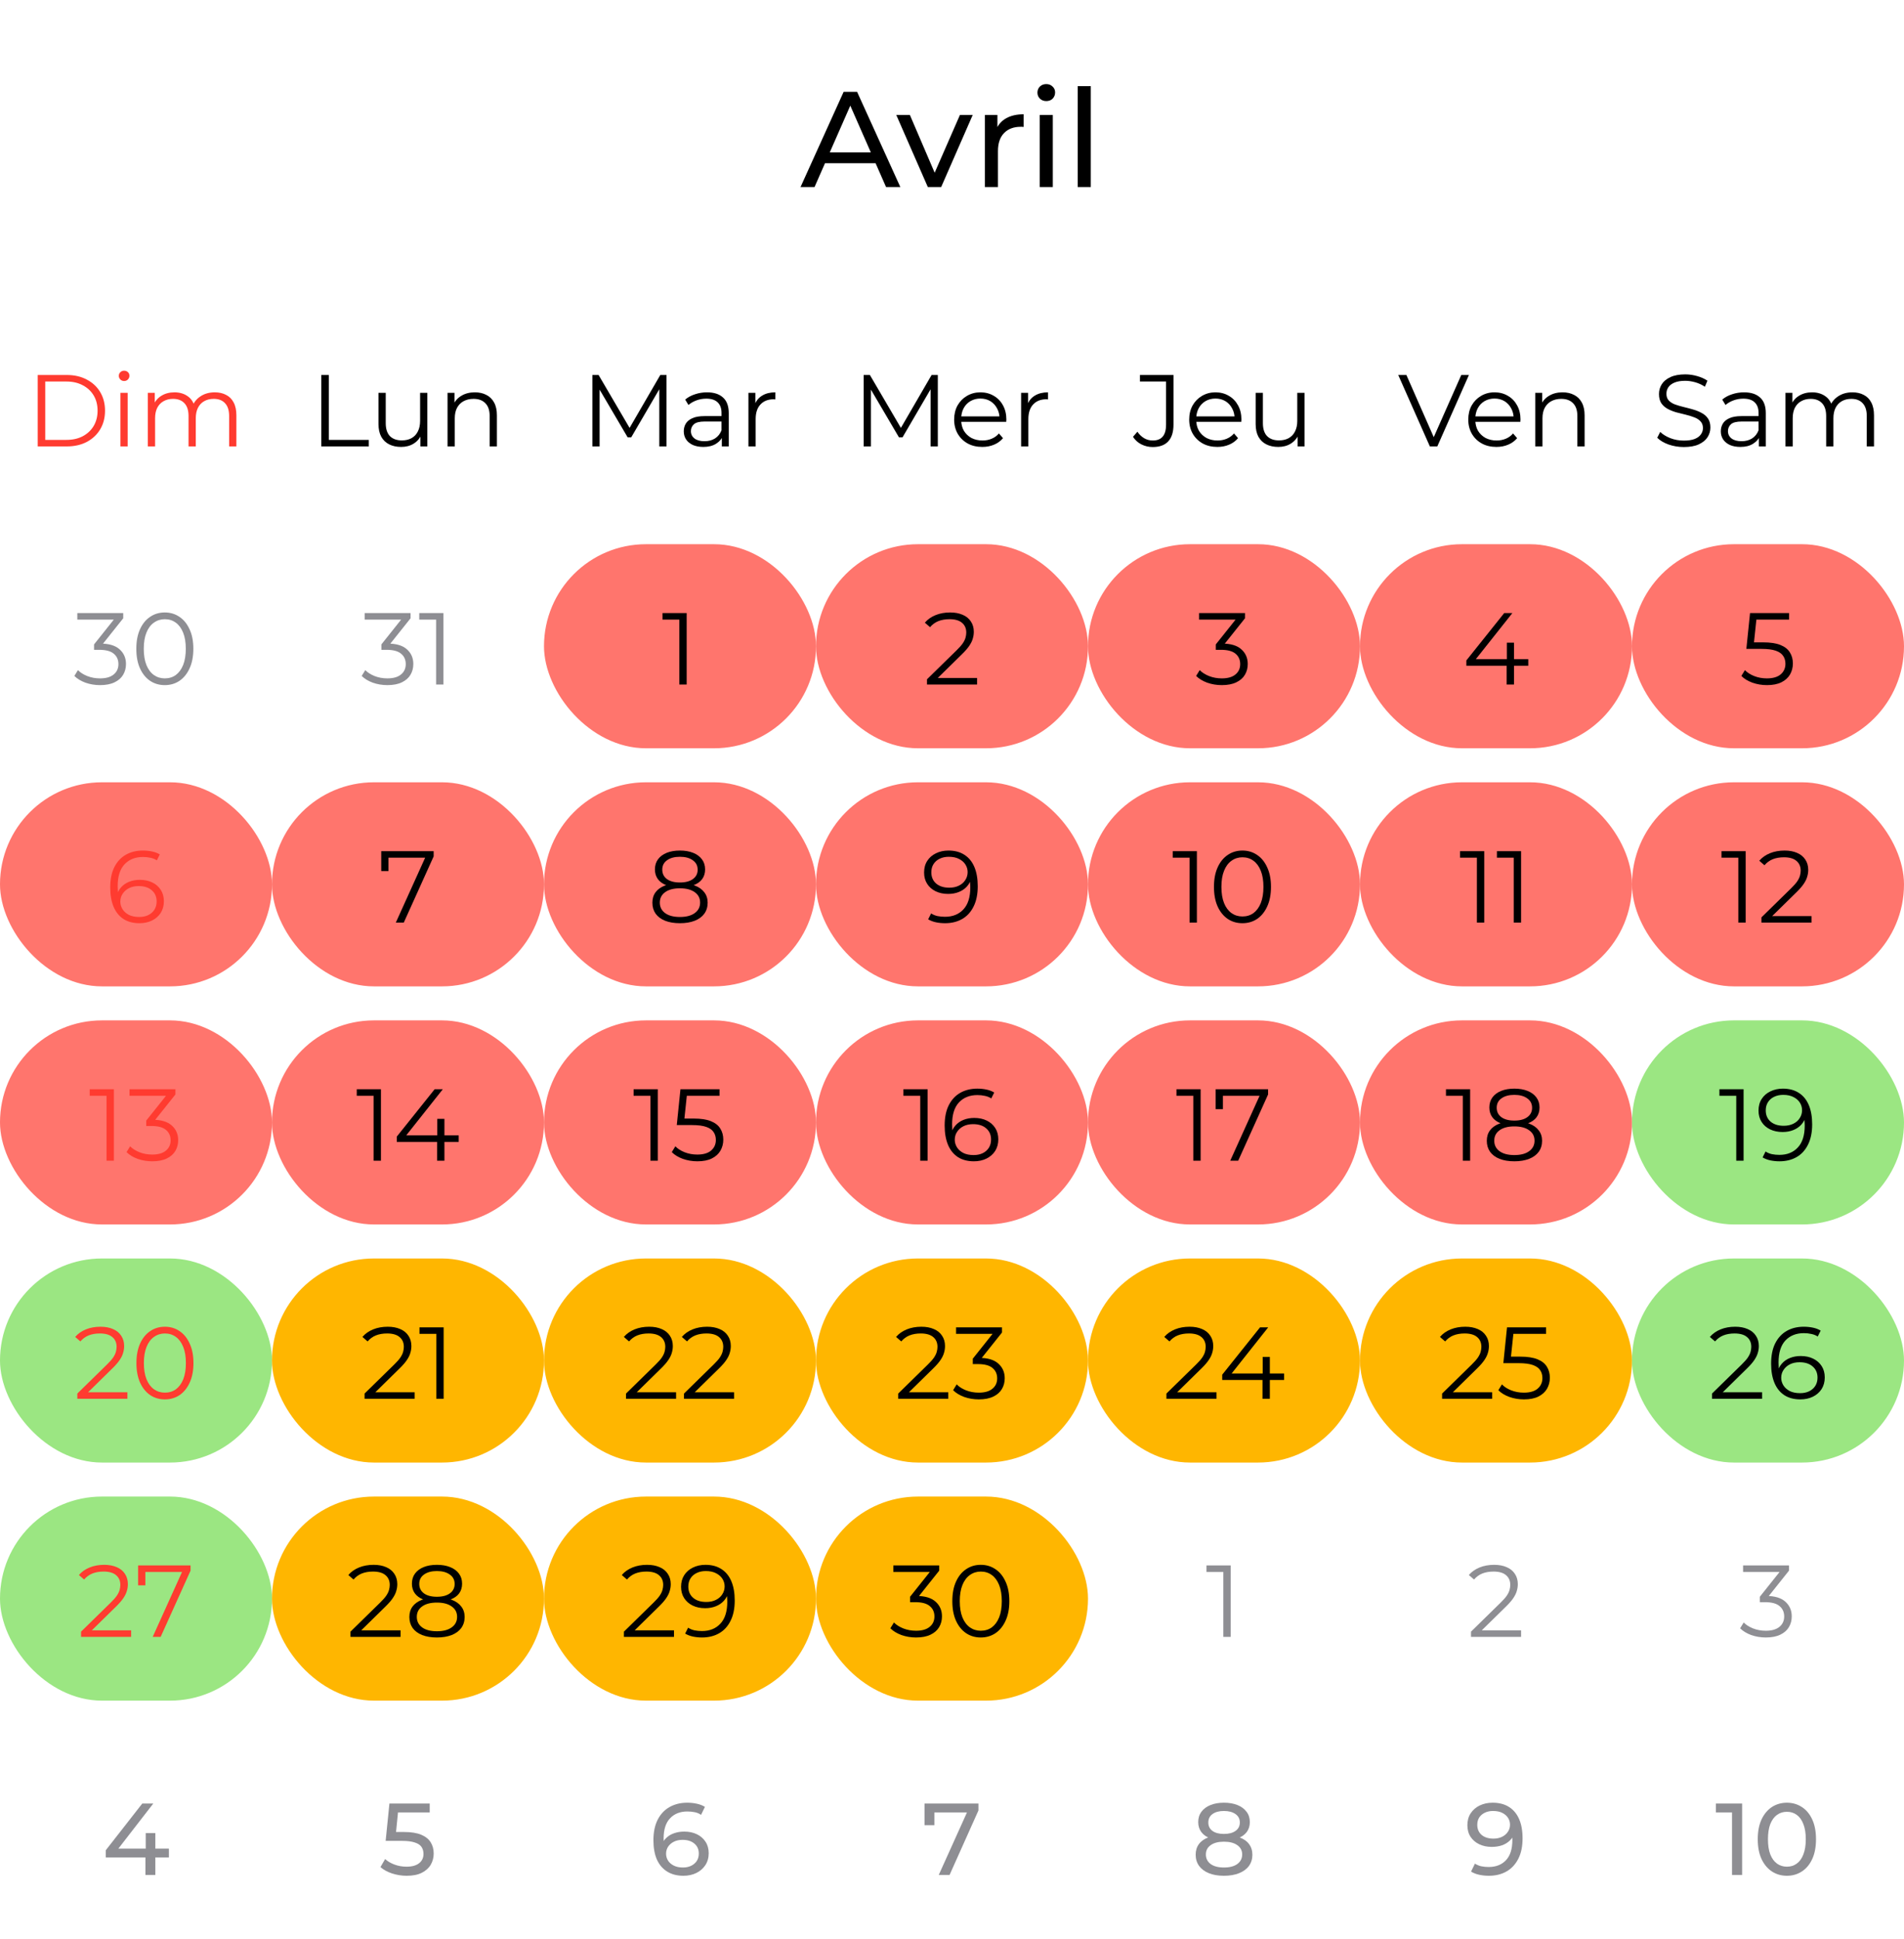 <svg width="224" height="228" viewBox="0 0 224 228" fill="none" xmlns="http://www.w3.org/2000/svg">
<path d="M94.179 22L99.251 10.8H100.835L105.923 22H104.243L99.715 11.696H100.355L95.827 22H94.179ZM96.339 19.2L96.771 17.92H103.075L103.539 19.2H96.339ZM109.157 22L105.445 13.52H107.045L110.341 21.2H109.573L112.933 13.52H114.437L110.725 22H109.157ZM115.87 22V13.52H117.342V15.824L117.198 15.248C117.433 14.661 117.827 14.213 118.382 13.904C118.937 13.595 119.619 13.44 120.43 13.44V14.928C120.366 14.917 120.302 14.912 120.238 14.912C120.185 14.912 120.131 14.912 120.078 14.912C119.257 14.912 118.606 15.157 118.126 15.648C117.646 16.139 117.406 16.848 117.406 17.776V22H115.87ZM122.323 22V13.52H123.859V22H122.323ZM123.091 11.888C122.793 11.888 122.542 11.792 122.339 11.6C122.147 11.408 122.051 11.173 122.051 10.896C122.051 10.608 122.147 10.368 122.339 10.176C122.542 9.984 122.793 9.888 123.091 9.888C123.39 9.888 123.635 9.984 123.827 10.176C124.03 10.357 124.131 10.587 124.131 10.864C124.131 11.152 124.035 11.397 123.843 11.6C123.651 11.792 123.401 11.888 123.091 11.888ZM126.792 22V10.128H128.328V22H126.792Z" fill="black"/>
<path d="M4.436 52.5V44.1H7.856C8.752 44.1 9.536 44.28 10.208 44.64C10.888 44.992 11.416 45.484 11.792 46.116C12.168 46.748 12.356 47.476 12.356 48.3C12.356 49.124 12.168 49.852 11.792 50.484C11.416 51.116 10.888 51.612 10.208 51.972C9.536 52.324 8.752 52.5 7.856 52.5H4.436ZM5.324 51.732H7.808C8.552 51.732 9.196 51.588 9.74 51.3C10.292 51.004 10.72 50.6 11.024 50.088C11.328 49.568 11.48 48.972 11.48 48.3C11.48 47.62 11.328 47.024 11.024 46.512C10.72 46 10.292 45.6 9.74 45.312C9.196 45.016 8.552 44.868 7.808 44.868H5.324V51.732ZM14.17 52.5V46.2H15.022V52.5H14.17ZM14.602 44.808C14.426 44.808 14.278 44.748 14.158 44.628C14.038 44.508 13.978 44.364 13.978 44.196C13.978 44.028 14.038 43.888 14.158 43.776C14.278 43.656 14.426 43.596 14.602 43.596C14.778 43.596 14.926 43.652 15.046 43.764C15.166 43.876 15.226 44.016 15.226 44.184C15.226 44.36 15.166 44.508 15.046 44.628C14.934 44.748 14.786 44.808 14.602 44.808ZM25.265 46.14C25.777 46.14 26.221 46.24 26.597 46.44C26.981 46.632 27.277 46.928 27.485 47.328C27.701 47.728 27.809 48.232 27.809 48.84V52.5H26.957V48.924C26.957 48.26 26.797 47.76 26.477 47.424C26.165 47.08 25.721 46.908 25.145 46.908C24.713 46.908 24.337 47 24.017 47.184C23.705 47.36 23.461 47.62 23.285 47.964C23.117 48.3 23.033 48.708 23.033 49.188V52.5H22.181V48.924C22.181 48.26 22.021 47.76 21.701 47.424C21.381 47.08 20.933 46.908 20.357 46.908C19.933 46.908 19.561 47 19.241 47.184C18.921 47.36 18.673 47.62 18.497 47.964C18.329 48.3 18.245 48.708 18.245 49.188V52.5H17.393V46.2H18.209V47.904L18.077 47.604C18.269 47.148 18.577 46.792 19.001 46.536C19.433 46.272 19.941 46.14 20.525 46.14C21.141 46.14 21.665 46.296 22.097 46.608C22.529 46.912 22.809 47.372 22.937 47.988L22.601 47.856C22.785 47.344 23.109 46.932 23.573 46.62C24.045 46.3 24.609 46.14 25.265 46.14Z" fill="#FF3B30"/>
<path d="M37.796 52.5V44.1H38.684V51.732H43.388V52.5H37.796ZM47.192 52.56C46.656 52.56 46.188 52.46 45.788 52.26C45.388 52.06 45.076 51.76 44.852 51.36C44.636 50.96 44.528 50.46 44.528 49.86V46.2H45.38V49.764C45.38 50.436 45.544 50.944 45.872 51.288C46.208 51.624 46.676 51.792 47.276 51.792C47.716 51.792 48.096 51.704 48.416 51.528C48.744 51.344 48.992 51.08 49.16 50.736C49.336 50.392 49.424 49.98 49.424 49.5V46.2H50.276V52.5H49.46V50.772L49.592 51.084C49.392 51.548 49.08 51.912 48.656 52.176C48.24 52.432 47.752 52.56 47.192 52.56ZM55.867 46.14C56.379 46.14 56.827 46.24 57.211 46.44C57.603 46.632 57.907 46.928 58.123 47.328C58.347 47.728 58.459 48.232 58.459 48.84V52.5H57.607V48.924C57.607 48.26 57.439 47.76 57.103 47.424C56.775 47.08 56.311 46.908 55.711 46.908C55.263 46.908 54.871 47 54.535 47.184C54.207 47.36 53.951 47.62 53.767 47.964C53.591 48.3 53.503 48.708 53.503 49.188V52.5H52.651V46.2H53.467V47.928L53.335 47.604C53.535 47.148 53.855 46.792 54.295 46.536C54.735 46.272 55.259 46.14 55.867 46.14Z" fill="black"/>
<path d="M69.69 52.5V44.1H70.422L74.262 50.652H73.878L77.682 44.1H78.414V52.5H77.562V45.432H77.766L74.262 51.432H73.842L70.314 45.432H70.542V52.5H69.69ZM84.919 52.5V51.108L84.883 50.88V48.552C84.883 48.016 84.731 47.604 84.427 47.316C84.131 47.028 83.687 46.884 83.095 46.884C82.687 46.884 82.299 46.952 81.931 47.088C81.563 47.224 81.251 47.404 80.995 47.628L80.611 46.992C80.931 46.72 81.315 46.512 81.763 46.368C82.211 46.216 82.683 46.14 83.179 46.14C83.995 46.14 84.623 46.344 85.063 46.752C85.511 47.152 85.735 47.764 85.735 48.588V52.5H84.919ZM82.747 52.56C82.275 52.56 81.863 52.484 81.511 52.332C81.167 52.172 80.903 51.956 80.719 51.684C80.535 51.404 80.443 51.084 80.443 50.724C80.443 50.396 80.519 50.1 80.671 49.836C80.831 49.564 81.087 49.348 81.439 49.188C81.799 49.02 82.279 48.936 82.879 48.936H85.051V49.572H82.903C82.295 49.572 81.871 49.68 81.631 49.896C81.399 50.112 81.283 50.38 81.283 50.7C81.283 51.06 81.423 51.348 81.703 51.564C81.983 51.78 82.375 51.888 82.879 51.888C83.359 51.888 83.771 51.78 84.115 51.564C84.467 51.34 84.723 51.02 84.883 50.604L85.075 51.192C84.915 51.608 84.635 51.94 84.235 52.188C83.843 52.436 83.347 52.56 82.747 52.56ZM88.049 52.5V46.2H88.865V47.916L88.781 47.616C88.957 47.136 89.253 46.772 89.669 46.524C90.085 46.268 90.601 46.14 91.217 46.14V46.968C91.185 46.968 91.153 46.968 91.121 46.968C91.089 46.96 91.057 46.956 91.025 46.956C90.361 46.956 89.841 47.16 89.465 47.568C89.089 47.968 88.901 48.54 88.901 49.284V52.5H88.049Z" fill="black"/>
<path d="M101.608 52.5V44.1H102.34L106.18 50.652H105.796L109.6 44.1H110.332V52.5H109.48V45.432H109.684L106.18 51.432H105.76L102.232 45.432H102.46V52.5H101.608ZM115.565 52.56C114.909 52.56 114.333 52.424 113.837 52.152C113.341 51.872 112.953 51.492 112.673 51.012C112.393 50.524 112.253 49.968 112.253 49.344C112.253 48.72 112.385 48.168 112.649 47.688C112.921 47.208 113.289 46.832 113.753 46.56C114.225 46.28 114.753 46.14 115.337 46.14C115.929 46.14 116.453 46.276 116.909 46.548C117.373 46.812 117.737 47.188 118.001 47.676C118.265 48.156 118.397 48.712 118.397 49.344C118.397 49.384 118.393 49.428 118.385 49.476C118.385 49.516 118.385 49.56 118.385 49.608H112.901V48.972H117.929L117.593 49.224C117.593 48.768 117.493 48.364 117.293 48.012C117.101 47.652 116.837 47.372 116.501 47.172C116.165 46.972 115.777 46.872 115.337 46.872C114.905 46.872 114.517 46.972 114.173 47.172C113.829 47.372 113.561 47.652 113.369 48.012C113.177 48.372 113.081 48.784 113.081 49.248V49.38C113.081 49.86 113.185 50.284 113.393 50.652C113.609 51.012 113.905 51.296 114.281 51.504C114.665 51.704 115.101 51.804 115.589 51.804C115.973 51.804 116.329 51.736 116.657 51.6C116.993 51.464 117.281 51.256 117.521 50.976L118.001 51.528C117.721 51.864 117.369 52.12 116.945 52.296C116.529 52.472 116.069 52.56 115.565 52.56ZM120.131 52.5V46.2H120.947V47.916L120.863 47.616C121.039 47.136 121.335 46.772 121.751 46.524C122.167 46.268 122.683 46.14 123.299 46.14V46.968C123.267 46.968 123.235 46.968 123.203 46.968C123.171 46.96 123.139 46.956 123.107 46.956C122.443 46.956 121.923 47.16 121.547 47.568C121.171 47.968 120.983 48.54 120.983 49.284V52.5H120.131Z" fill="black"/>
<path d="M135.61 52.572C135.138 52.572 134.694 52.468 134.278 52.26C133.87 52.052 133.542 51.756 133.294 51.372L133.81 50.772C134.042 51.108 134.31 51.364 134.614 51.54C134.918 51.716 135.254 51.804 135.622 51.804C136.662 51.804 137.182 51.188 137.182 49.956V44.868H134.11V44.1H138.058V49.92C138.058 50.808 137.85 51.472 137.434 51.912C137.026 52.352 136.418 52.572 135.61 52.572ZM143.218 52.56C142.562 52.56 141.986 52.424 141.49 52.152C140.994 51.872 140.606 51.492 140.326 51.012C140.046 50.524 139.906 49.968 139.906 49.344C139.906 48.72 140.038 48.168 140.302 47.688C140.574 47.208 140.942 46.832 141.406 46.56C141.878 46.28 142.406 46.14 142.99 46.14C143.582 46.14 144.106 46.276 144.562 46.548C145.026 46.812 145.39 47.188 145.654 47.676C145.918 48.156 146.05 48.712 146.05 49.344C146.05 49.384 146.046 49.428 146.038 49.476C146.038 49.516 146.038 49.56 146.038 49.608H140.554V48.972H145.582L145.246 49.224C145.246 48.768 145.146 48.364 144.946 48.012C144.754 47.652 144.49 47.372 144.154 47.172C143.818 46.972 143.43 46.872 142.99 46.872C142.558 46.872 142.17 46.972 141.826 47.172C141.482 47.372 141.214 47.652 141.022 48.012C140.83 48.372 140.734 48.784 140.734 49.248V49.38C140.734 49.86 140.838 50.284 141.046 50.652C141.262 51.012 141.558 51.296 141.934 51.504C142.318 51.704 142.754 51.804 143.242 51.804C143.626 51.804 143.982 51.736 144.31 51.6C144.646 51.464 144.934 51.256 145.174 50.976L145.654 51.528C145.374 51.864 145.022 52.12 144.598 52.296C144.182 52.472 143.722 52.56 143.218 52.56ZM150.388 52.56C149.852 52.56 149.384 52.46 148.984 52.26C148.584 52.06 148.272 51.76 148.048 51.36C147.832 50.96 147.724 50.46 147.724 49.86V46.2H148.576V49.764C148.576 50.436 148.74 50.944 149.068 51.288C149.404 51.624 149.872 51.792 150.472 51.792C150.912 51.792 151.292 51.704 151.612 51.528C151.94 51.344 152.188 51.08 152.356 50.736C152.532 50.392 152.62 49.98 152.62 49.5V46.2H153.472V52.5H152.656V50.772L152.788 51.084C152.588 51.548 152.276 51.912 151.852 52.176C151.436 52.432 150.948 52.56 150.388 52.56Z" fill="black"/>
<path d="M168.219 52.5L164.499 44.1H165.459L168.939 52.008H168.411L171.915 44.1H172.815L169.095 52.5H168.219ZM176.05 52.56C175.394 52.56 174.818 52.424 174.322 52.152C173.826 51.872 173.438 51.492 173.158 51.012C172.878 50.524 172.738 49.968 172.738 49.344C172.738 48.72 172.87 48.168 173.134 47.688C173.406 47.208 173.774 46.832 174.238 46.56C174.71 46.28 175.238 46.14 175.822 46.14C176.414 46.14 176.938 46.276 177.394 46.548C177.858 46.812 178.222 47.188 178.486 47.676C178.75 48.156 178.882 48.712 178.882 49.344C178.882 49.384 178.878 49.428 178.87 49.476C178.87 49.516 178.87 49.56 178.87 49.608H173.386V48.972H178.414L178.078 49.224C178.078 48.768 177.978 48.364 177.778 48.012C177.586 47.652 177.322 47.372 176.986 47.172C176.65 46.972 176.262 46.872 175.822 46.872C175.39 46.872 175.002 46.972 174.658 47.172C174.314 47.372 174.046 47.652 173.854 48.012C173.662 48.372 173.566 48.784 173.566 49.248V49.38C173.566 49.86 173.67 50.284 173.878 50.652C174.094 51.012 174.39 51.296 174.766 51.504C175.15 51.704 175.586 51.804 176.074 51.804C176.458 51.804 176.814 51.736 177.142 51.6C177.478 51.464 177.766 51.256 178.006 50.976L178.486 51.528C178.206 51.864 177.854 52.12 177.43 52.296C177.014 52.472 176.554 52.56 176.05 52.56ZM183.832 46.14C184.344 46.14 184.792 46.24 185.176 46.44C185.568 46.632 185.872 46.928 186.088 47.328C186.312 47.728 186.424 48.232 186.424 48.84V52.5H185.572V48.924C185.572 48.26 185.404 47.76 185.068 47.424C184.74 47.08 184.276 46.908 183.676 46.908C183.228 46.908 182.836 47 182.5 47.184C182.172 47.36 181.916 47.62 181.732 47.964C181.556 48.3 181.468 48.708 181.468 49.188V52.5H180.616V46.2H181.432V47.928L181.3 47.604C181.5 47.148 181.82 46.792 182.26 46.536C182.7 46.272 183.224 46.14 183.832 46.14Z" fill="black"/>
<path d="M198.09 52.572C197.466 52.572 196.866 52.472 196.29 52.272C195.722 52.064 195.282 51.8 194.97 51.48L195.318 50.796C195.614 51.084 196.01 51.328 196.506 51.528C197.01 51.72 197.538 51.816 198.09 51.816C198.618 51.816 199.046 51.752 199.374 51.624C199.71 51.488 199.954 51.308 200.106 51.084C200.266 50.86 200.346 50.612 200.346 50.34C200.346 50.012 200.25 49.748 200.058 49.548C199.874 49.348 199.63 49.192 199.326 49.08C199.022 48.96 198.686 48.856 198.318 48.768C197.95 48.68 197.582 48.588 197.214 48.492C196.846 48.388 196.506 48.252 196.194 48.084C195.89 47.916 195.642 47.696 195.45 47.424C195.266 47.144 195.174 46.78 195.174 46.332C195.174 45.916 195.282 45.536 195.498 45.192C195.722 44.84 196.062 44.56 196.518 44.352C196.974 44.136 197.558 44.028 198.27 44.028C198.742 44.028 199.21 44.096 199.674 44.232C200.138 44.36 200.538 44.54 200.874 44.772L200.574 45.48C200.214 45.24 199.83 45.064 199.422 44.952C199.022 44.84 198.634 44.784 198.258 44.784C197.754 44.784 197.338 44.852 197.01 44.988C196.682 45.124 196.438 45.308 196.278 45.54C196.126 45.764 196.05 46.02 196.05 46.308C196.05 46.636 196.142 46.9 196.326 47.1C196.518 47.3 196.766 47.456 197.07 47.568C197.382 47.68 197.722 47.78 198.09 47.868C198.458 47.956 198.822 48.052 199.182 48.156C199.55 48.26 199.886 48.396 200.19 48.564C200.502 48.724 200.75 48.94 200.934 49.212C201.126 49.484 201.222 49.84 201.222 50.28C201.222 50.688 201.11 51.068 200.886 51.42C200.662 51.764 200.318 52.044 199.854 52.26C199.398 52.468 198.81 52.572 198.09 52.572ZM206.925 52.5V51.108L206.889 50.88V48.552C206.889 48.016 206.737 47.604 206.433 47.316C206.137 47.028 205.693 46.884 205.101 46.884C204.693 46.884 204.305 46.952 203.937 47.088C203.569 47.224 203.257 47.404 203.001 47.628L202.617 46.992C202.937 46.72 203.321 46.512 203.769 46.368C204.217 46.216 204.689 46.14 205.185 46.14C206.001 46.14 206.629 46.344 207.069 46.752C207.517 47.152 207.741 47.764 207.741 48.588V52.5H206.925ZM204.753 52.56C204.281 52.56 203.869 52.484 203.517 52.332C203.173 52.172 202.909 51.956 202.725 51.684C202.541 51.404 202.449 51.084 202.449 50.724C202.449 50.396 202.525 50.1 202.677 49.836C202.837 49.564 203.093 49.348 203.445 49.188C203.805 49.02 204.285 48.936 204.885 48.936H207.057V49.572H204.909C204.301 49.572 203.877 49.68 203.637 49.896C203.405 50.112 203.289 50.38 203.289 50.7C203.289 51.06 203.429 51.348 203.709 51.564C203.989 51.78 204.381 51.888 204.885 51.888C205.365 51.888 205.777 51.78 206.121 51.564C206.473 51.34 206.729 51.02 206.889 50.604L207.081 51.192C206.921 51.608 206.641 51.94 206.241 52.188C205.849 52.436 205.353 52.56 204.753 52.56ZM217.927 46.14C218.439 46.14 218.883 46.24 219.259 46.44C219.643 46.632 219.939 46.928 220.147 47.328C220.363 47.728 220.471 48.232 220.471 48.84V52.5H219.619V48.924C219.619 48.26 219.459 47.76 219.139 47.424C218.827 47.08 218.383 46.908 217.807 46.908C217.375 46.908 216.999 47 216.679 47.184C216.367 47.36 216.123 47.62 215.947 47.964C215.779 48.3 215.695 48.708 215.695 49.188V52.5H214.843V48.924C214.843 48.26 214.683 47.76 214.363 47.424C214.043 47.08 213.595 46.908 213.019 46.908C212.595 46.908 212.223 47 211.903 47.184C211.583 47.36 211.335 47.62 211.159 47.964C210.991 48.3 210.907 48.708 210.907 49.188V52.5H210.055V46.2H210.871V47.904L210.739 47.604C210.931 47.148 211.239 46.792 211.663 46.536C212.095 46.272 212.603 46.14 213.187 46.14C213.803 46.14 214.327 46.296 214.759 46.608C215.191 46.912 215.471 47.372 215.599 47.988L215.263 47.856C215.447 47.344 215.771 46.932 216.235 46.62C216.707 46.3 217.271 46.14 217.927 46.14Z" fill="black"/>
<path d="M11.773 80.572C11.165 80.572 10.589 80.476 10.045 80.284C9.509 80.084 9.077 79.82 8.749 79.492L9.169 78.808C9.441 79.088 9.805 79.32 10.261 79.504C10.725 79.688 11.229 79.78 11.773 79.78C12.469 79.78 13.001 79.628 13.369 79.324C13.745 79.02 13.933 78.612 13.933 78.1C13.933 77.588 13.749 77.18 13.381 76.876C13.021 76.572 12.449 76.42 11.665 76.42H11.065V75.784L13.657 72.532L13.777 72.868H9.097V72.1H14.497V72.712L11.905 75.964L11.485 75.688H11.809C12.817 75.688 13.569 75.912 14.065 76.36C14.569 76.808 14.821 77.384 14.821 78.088C14.821 78.56 14.709 78.984 14.485 79.36C14.261 79.736 13.921 80.032 13.465 80.248C13.017 80.464 12.453 80.572 11.773 80.572ZM19.386 80.572C18.738 80.572 18.162 80.404 17.658 80.068C17.154 79.724 16.758 79.236 16.47 78.604C16.182 77.964 16.038 77.196 16.038 76.3C16.038 75.404 16.182 74.64 16.47 74.008C16.758 73.368 17.154 72.88 17.658 72.544C18.162 72.2 18.738 72.028 19.386 72.028C20.034 72.028 20.61 72.2 21.114 72.544C21.618 72.88 22.014 73.368 22.302 74.008C22.598 74.64 22.746 75.404 22.746 76.3C22.746 77.196 22.598 77.964 22.302 78.604C22.014 79.236 21.618 79.724 21.114 80.068C20.61 80.404 20.034 80.572 19.386 80.572ZM19.386 79.78C19.882 79.78 20.314 79.648 20.682 79.384C21.05 79.112 21.338 78.72 21.546 78.208C21.754 77.688 21.858 77.052 21.858 76.3C21.858 75.548 21.754 74.916 21.546 74.404C21.338 73.884 21.05 73.492 20.682 73.228C20.314 72.956 19.882 72.82 19.386 72.82C18.906 72.82 18.478 72.956 18.102 73.228C17.726 73.492 17.434 73.884 17.226 74.404C17.018 74.916 16.914 75.548 16.914 76.3C16.914 77.052 17.018 77.688 17.226 78.208C17.434 78.72 17.726 79.112 18.102 79.384C18.478 79.648 18.906 79.78 19.386 79.78Z" fill="#8E8E93"/>
<path d="M45.577 80.572C44.969 80.572 44.393 80.476 43.849 80.284C43.313 80.084 42.881 79.82 42.553 79.492L42.973 78.808C43.245 79.088 43.609 79.32 44.065 79.504C44.529 79.688 45.033 79.78 45.577 79.78C46.273 79.78 46.805 79.628 47.173 79.324C47.549 79.02 47.737 78.612 47.737 78.1C47.737 77.588 47.553 77.18 47.185 76.876C46.825 76.572 46.253 76.42 45.469 76.42H44.869V75.784L47.461 72.532L47.581 72.868H42.901V72.1H48.301V72.712L45.709 75.964L45.289 75.688H45.613C46.621 75.688 47.373 75.912 47.869 76.36C48.373 76.808 48.625 77.384 48.625 78.088C48.625 78.56 48.513 78.984 48.289 79.36C48.065 79.736 47.725 80.032 47.269 80.248C46.821 80.464 46.257 80.572 45.577 80.572ZM51.307 80.5V72.46L51.691 72.868H49.327V72.1H52.171V80.5H51.307Z" fill="#8E8E93"/>
<rect x="64" y="64" width="32" height="24" rx="12" fill="#FF3B30" fill-opacity="0.7"/>
<path d="M79.92 80.5V72.46L80.304 72.868H77.94V72.1H80.784V80.5H79.92Z" fill="black"/>
<rect x="96" y="64" width="32" height="24" rx="12" fill="#FF3B30" fill-opacity="0.7"/>
<path d="M109.058 80.5V79.888L112.55 76.468C112.87 76.156 113.11 75.884 113.27 75.652C113.43 75.412 113.538 75.188 113.594 74.98C113.65 74.772 113.678 74.576 113.678 74.392C113.678 73.904 113.51 73.52 113.174 73.24C112.846 72.96 112.358 72.82 111.71 72.82C111.214 72.82 110.774 72.896 110.39 73.048C110.014 73.2 109.69 73.436 109.418 73.756L108.806 73.228C109.134 72.844 109.554 72.548 110.066 72.34C110.578 72.132 111.15 72.028 111.782 72.028C112.35 72.028 112.842 72.12 113.258 72.304C113.674 72.48 113.994 72.74 114.218 73.084C114.45 73.428 114.566 73.832 114.566 74.296C114.566 74.568 114.526 74.836 114.446 75.1C114.374 75.364 114.238 75.644 114.038 75.94C113.846 76.228 113.562 76.556 113.186 76.924L109.982 80.068L109.742 79.732H114.95V80.5H109.058Z" fill="black"/>
<rect x="128" y="64" width="32" height="24" rx="12" fill="#FF3B30" fill-opacity="0.7"/>
<path d="M143.745 80.572C143.137 80.572 142.561 80.476 142.017 80.284C141.481 80.084 141.049 79.82 140.721 79.492L141.141 78.808C141.413 79.088 141.777 79.32 142.233 79.504C142.697 79.688 143.201 79.78 143.745 79.78C144.441 79.78 144.973 79.628 145.341 79.324C145.717 79.02 145.905 78.612 145.905 78.1C145.905 77.588 145.721 77.18 145.353 76.876C144.993 76.572 144.421 76.42 143.637 76.42H143.037V75.784L145.629 72.532L145.749 72.868H141.069V72.1H146.469V72.712L143.877 75.964L143.457 75.688H143.781C144.789 75.688 145.541 75.912 146.037 76.36C146.541 76.808 146.793 77.384 146.793 78.088C146.793 78.56 146.681 78.984 146.457 79.36C146.233 79.736 145.893 80.032 145.437 80.248C144.989 80.464 144.425 80.572 143.745 80.572Z" fill="black"/>
<rect x="160" y="64" width="32" height="24" rx="12" fill="#FF3B30" fill-opacity="0.7"/>
<path d="M172.513 78.292V77.668L176.965 72.1H177.925L173.509 77.668L173.041 77.524H179.797V78.292H172.513ZM177.253 80.5V78.292L177.277 77.524V75.58H178.117V80.5H177.253Z" fill="black"/>
<rect x="192" y="64" width="32" height="24" rx="12" fill="#FF3B30" fill-opacity="0.7"/>
<path d="M207.878 80.572C207.278 80.572 206.706 80.476 206.162 80.284C205.618 80.084 205.186 79.82 204.866 79.492L205.286 78.808C205.55 79.088 205.91 79.32 206.366 79.504C206.83 79.688 207.33 79.78 207.866 79.78C208.578 79.78 209.118 79.624 209.486 79.312C209.862 78.992 210.05 78.576 210.05 78.064C210.05 77.704 209.962 77.396 209.786 77.14C209.618 76.876 209.33 76.672 208.922 76.528C208.514 76.384 207.954 76.312 207.242 76.312H205.454L205.886 72.1H210.482V72.868H206.234L206.678 72.448L206.306 75.976L205.862 75.544H207.434C208.282 75.544 208.962 75.648 209.474 75.856C209.986 76.064 210.354 76.356 210.578 76.732C210.81 77.1 210.926 77.532 210.926 78.028C210.926 78.5 210.814 78.932 210.59 79.324C210.366 79.708 210.03 80.012 209.582 80.236C209.134 80.46 208.566 80.572 207.878 80.572Z" fill="black"/>
<rect y="92" width="32" height="24" rx="12" fill="#FF3B30" fill-opacity="0.7"/>
<path d="M16.412 108.572C15.668 108.572 15.04 108.408 14.528 108.08C14.016 107.744 13.628 107.264 13.364 106.64C13.1 106.008 12.968 105.252 12.968 104.372C12.968 103.42 13.128 102.624 13.448 101.984C13.776 101.336 14.228 100.848 14.804 100.52C15.38 100.192 16.048 100.028 16.808 100.028C17.184 100.028 17.544 100.064 17.888 100.136C18.232 100.208 18.536 100.324 18.8 100.484L18.452 101.18C18.236 101.036 17.988 100.936 17.708 100.88C17.428 100.816 17.132 100.784 16.82 100.784C15.916 100.784 15.192 101.072 14.648 101.648C14.112 102.224 13.844 103.084 13.844 104.228C13.844 104.404 13.852 104.624 13.868 104.888C13.892 105.144 13.94 105.4 14.012 105.656L13.712 105.428C13.8 105.012 13.972 104.66 14.228 104.372C14.484 104.076 14.804 103.852 15.188 103.7C15.572 103.548 15.992 103.472 16.448 103.472C17.008 103.472 17.5 103.576 17.924 103.784C18.348 103.992 18.68 104.284 18.92 104.66C19.16 105.036 19.28 105.48 19.28 105.992C19.28 106.512 19.156 106.968 18.908 107.36C18.66 107.744 18.316 108.044 17.876 108.26C17.444 108.468 16.956 108.572 16.412 108.572ZM16.376 107.84C16.776 107.84 17.128 107.768 17.432 107.624C17.744 107.472 17.988 107.26 18.164 106.988C18.34 106.708 18.428 106.384 18.428 106.016C18.428 105.464 18.236 105.024 17.852 104.696C17.476 104.368 16.964 104.204 16.316 104.204C15.884 104.204 15.508 104.284 15.188 104.444C14.868 104.604 14.616 104.824 14.432 105.104C14.248 105.376 14.156 105.688 14.156 106.04C14.156 106.344 14.24 106.636 14.408 106.916C14.576 107.188 14.824 107.412 15.152 107.588C15.488 107.756 15.896 107.84 16.376 107.84Z" fill="#FF3B30"/>
<rect x="32" y="92" width="32" height="24" rx="12" fill="#FF3B30" fill-opacity="0.7"/>
<path d="M46.567 108.5L50.191 100.484L50.455 100.868H45.259L45.703 100.448V102.44H44.851V100.1H51.019V100.712L47.503 108.5H46.567Z" fill="black"/>
<rect x="64" y="92" width="32" height="24" rx="12" fill="#FF3B30" fill-opacity="0.7"/>
<path d="M79.99 108.572C79.318 108.572 78.738 108.476 78.25 108.284C77.77 108.092 77.398 107.816 77.134 107.456C76.878 107.088 76.75 106.656 76.75 106.16C76.75 105.68 76.874 105.272 77.122 104.936C77.378 104.592 77.746 104.328 78.226 104.144C78.714 103.96 79.302 103.868 79.99 103.868C80.67 103.868 81.254 103.96 81.742 104.144C82.23 104.328 82.602 104.592 82.858 104.936C83.122 105.272 83.254 105.68 83.254 106.16C83.254 106.656 83.122 107.088 82.858 107.456C82.594 107.816 82.218 108.092 81.73 108.284C81.242 108.476 80.662 108.572 79.99 108.572ZM79.99 107.84C80.734 107.84 81.314 107.688 81.73 107.384C82.154 107.08 82.366 106.668 82.366 106.148C82.366 105.628 82.154 105.22 81.73 104.924C81.314 104.62 80.734 104.468 79.99 104.468C79.246 104.468 78.666 104.62 78.25 104.924C77.834 105.22 77.626 105.628 77.626 106.148C77.626 106.668 77.834 107.08 78.25 107.384C78.666 107.688 79.246 107.84 79.99 107.84ZM79.99 104.36C79.366 104.36 78.834 104.276 78.394 104.108C77.962 103.94 77.63 103.7 77.398 103.388C77.166 103.068 77.05 102.688 77.05 102.248C77.05 101.784 77.17 101.388 77.41 101.06C77.658 100.724 78.002 100.468 78.442 100.292C78.882 100.116 79.398 100.028 79.99 100.028C80.582 100.028 81.098 100.116 81.538 100.292C81.986 100.468 82.334 100.724 82.582 101.06C82.83 101.388 82.954 101.784 82.954 102.248C82.954 102.688 82.838 103.068 82.606 103.388C82.374 103.7 82.034 103.94 81.586 104.108C81.146 104.276 80.614 104.36 79.99 104.36ZM79.99 103.784C80.646 103.784 81.158 103.648 81.526 103.376C81.894 103.104 82.078 102.74 82.078 102.284C82.078 101.804 81.886 101.432 81.502 101.168C81.126 100.896 80.622 100.76 79.99 100.76C79.358 100.76 78.854 100.896 78.478 101.168C78.102 101.432 77.914 101.8 77.914 102.272C77.914 102.736 78.094 103.104 78.454 103.376C78.822 103.648 79.334 103.784 79.99 103.784Z" fill="black"/>
<rect x="96" y="92" width="32" height="24" rx="12" fill="#FF3B30" fill-opacity="0.7"/>
<path d="M111.584 100.028C112.328 100.028 112.956 100.196 113.468 100.532C113.98 100.86 114.368 101.336 114.632 101.96C114.896 102.584 115.028 103.34 115.028 104.228C115.028 105.172 114.864 105.968 114.536 106.616C114.216 107.264 113.768 107.752 113.192 108.08C112.616 108.408 111.948 108.572 111.188 108.572C110.812 108.572 110.452 108.536 110.108 108.464C109.772 108.392 109.468 108.276 109.196 108.116L109.544 107.42C109.76 107.564 110.008 107.668 110.288 107.732C110.576 107.788 110.872 107.816 111.176 107.816C112.08 107.816 112.8 107.528 113.336 106.952C113.88 106.376 114.152 105.516 114.152 104.372C114.152 104.188 114.14 103.968 114.116 103.712C114.1 103.456 114.056 103.2 113.984 102.944L114.284 103.172C114.204 103.588 114.032 103.944 113.768 104.24C113.512 104.528 113.192 104.748 112.808 104.9C112.432 105.052 112.012 105.128 111.548 105.128C110.996 105.128 110.504 105.024 110.072 104.816C109.648 104.608 109.316 104.316 109.076 103.94C108.836 103.564 108.716 103.12 108.716 102.608C108.716 102.08 108.84 101.624 109.088 101.24C109.336 100.856 109.676 100.56 110.108 100.352C110.548 100.136 111.04 100.028 111.584 100.028ZM111.62 100.76C111.22 100.76 110.864 100.836 110.552 100.988C110.248 101.132 110.008 101.34 109.832 101.612C109.656 101.884 109.568 102.208 109.568 102.584C109.568 103.136 109.756 103.576 110.132 103.904C110.516 104.232 111.032 104.396 111.68 104.396C112.112 104.396 112.488 104.316 112.808 104.156C113.136 103.996 113.388 103.776 113.564 103.496C113.748 103.216 113.84 102.904 113.84 102.56C113.84 102.248 113.756 101.956 113.588 101.684C113.42 101.412 113.172 101.192 112.844 101.024C112.516 100.848 112.108 100.76 111.62 100.76Z" fill="black"/>
<rect x="128" y="92" width="32" height="24" rx="12" fill="#FF3B30" fill-opacity="0.7"/>
<path d="M139.947 108.5V100.46L140.331 100.868H137.967V100.1H140.811V108.5H139.947ZM146.167 108.572C145.519 108.572 144.943 108.404 144.439 108.068C143.935 107.724 143.539 107.236 143.251 106.604C142.963 105.964 142.819 105.196 142.819 104.3C142.819 103.404 142.963 102.64 143.251 102.008C143.539 101.368 143.935 100.88 144.439 100.544C144.943 100.2 145.519 100.028 146.167 100.028C146.815 100.028 147.391 100.2 147.895 100.544C148.399 100.88 148.795 101.368 149.083 102.008C149.379 102.64 149.527 103.404 149.527 104.3C149.527 105.196 149.379 105.964 149.083 106.604C148.795 107.236 148.399 107.724 147.895 108.068C147.391 108.404 146.815 108.572 146.167 108.572ZM146.167 107.78C146.663 107.78 147.095 107.648 147.463 107.384C147.831 107.112 148.119 106.72 148.327 106.208C148.535 105.688 148.639 105.052 148.639 104.3C148.639 103.548 148.535 102.916 148.327 102.404C148.119 101.884 147.831 101.492 147.463 101.228C147.095 100.956 146.663 100.82 146.167 100.82C145.687 100.82 145.259 100.956 144.883 101.228C144.507 101.492 144.215 101.884 144.007 102.404C143.799 102.916 143.695 103.548 143.695 104.3C143.695 105.052 143.799 105.688 144.007 106.208C144.215 106.72 144.507 107.112 144.883 107.384C145.259 107.648 145.687 107.78 146.167 107.78Z" fill="black"/>
<rect x="160" y="92" width="32" height="24" rx="12" fill="#FF3B30" fill-opacity="0.7"/>
<path d="M173.752 108.5V100.46L174.136 100.868H171.772V100.1H174.616V108.5H173.752ZM178.088 108.5V100.46L178.472 100.868H176.108V100.1H178.952V108.5H178.088Z" fill="black"/>
<rect x="192" y="92" width="32" height="24" rx="12" fill="#FF3B30" fill-opacity="0.7"/>
<path d="M204.51 108.5V100.46L204.894 100.868H202.53V100.1H205.374V108.5H204.51ZM207.226 108.5V107.888L210.718 104.468C211.038 104.156 211.278 103.884 211.438 103.652C211.598 103.412 211.706 103.188 211.762 102.98C211.818 102.772 211.846 102.576 211.846 102.392C211.846 101.904 211.678 101.52 211.342 101.24C211.014 100.96 210.526 100.82 209.878 100.82C209.382 100.82 208.942 100.896 208.558 101.048C208.182 101.2 207.858 101.436 207.586 101.756L206.974 101.228C207.302 100.844 207.722 100.548 208.234 100.34C208.746 100.132 209.318 100.028 209.95 100.028C210.518 100.028 211.01 100.12 211.426 100.304C211.842 100.48 212.162 100.74 212.386 101.084C212.618 101.428 212.734 101.832 212.734 102.296C212.734 102.568 212.694 102.836 212.614 103.1C212.542 103.364 212.406 103.644 212.206 103.94C212.014 104.228 211.73 104.556 211.354 104.924L208.15 108.068L207.91 107.732H213.118V108.5H207.226Z" fill="black"/>
<rect y="120" width="32" height="24" rx="12" fill="#FF3B30" fill-opacity="0.7"/>
<path d="M12.533 136.5V128.46L12.917 128.868H10.553V128.1H13.397V136.5H12.533ZM17.913 136.572C17.305 136.572 16.729 136.476 16.185 136.284C15.649 136.084 15.217 135.82 14.889 135.492L15.309 134.808C15.581 135.088 15.945 135.32 16.401 135.504C16.865 135.688 17.369 135.78 17.913 135.78C18.609 135.78 19.141 135.628 19.509 135.324C19.885 135.02 20.073 134.612 20.073 134.1C20.073 133.588 19.889 133.18 19.521 132.876C19.161 132.572 18.589 132.42 17.805 132.42H17.205V131.784L19.797 128.532L19.917 128.868H15.237V128.1H20.637V128.712L18.045 131.964L17.625 131.688H17.949C18.957 131.688 19.709 131.912 20.205 132.36C20.709 132.808 20.961 133.384 20.961 134.088C20.961 134.56 20.849 134.984 20.625 135.36C20.401 135.736 20.061 136.032 19.605 136.248C19.157 136.464 18.593 136.572 17.913 136.572Z" fill="#FF3B30"/>
<rect x="32" y="120" width="32" height="24" rx="12" fill="#FF3B30" fill-opacity="0.7"/>
<path d="M43.953 136.5V128.46L44.337 128.868H41.973V128.1H44.817V136.5H43.953ZM46.681 134.292V133.668L51.133 128.1H52.093L47.677 133.668L47.209 133.524H53.965V134.292H46.681ZM51.421 136.5V134.292L51.445 133.524V131.58H52.285V136.5H51.421Z" fill="black"/>
<rect x="64" y="120" width="32" height="24" rx="12" fill="#FF3B30" fill-opacity="0.7"/>
<path d="M76.522 136.5V128.46L76.906 128.868H74.542V128.1H77.386V136.5H76.522ZM82.046 136.572C81.445 136.572 80.874 136.476 80.329 136.284C79.785 136.084 79.353 135.82 79.034 135.492L79.454 134.808C79.718 135.088 80.078 135.32 80.534 135.504C80.998 135.688 81.498 135.78 82.034 135.78C82.746 135.78 83.285 135.624 83.653 135.312C84.029 134.992 84.218 134.576 84.218 134.064C84.218 133.704 84.129 133.396 83.954 133.14C83.785 132.876 83.498 132.672 83.09 132.528C82.681 132.384 82.121 132.312 81.409 132.312H79.621L80.053 128.1H84.65V128.868H80.401L80.846 128.448L80.474 131.976L80.029 131.544H81.602C82.45 131.544 83.129 131.648 83.641 131.856C84.153 132.064 84.522 132.356 84.746 132.732C84.978 133.1 85.094 133.532 85.094 134.028C85.094 134.5 84.981 134.932 84.757 135.324C84.534 135.708 84.198 136.012 83.749 136.236C83.302 136.46 82.734 136.572 82.046 136.572Z" fill="black"/>
<rect x="96" y="120" width="32" height="24" rx="12" fill="#FF3B30" fill-opacity="0.7"/>
<path d="M108.264 136.5V128.46L108.648 128.868H106.284V128.1H109.128V136.5H108.264ZM114.58 136.572C113.836 136.572 113.208 136.408 112.696 136.08C112.184 135.744 111.796 135.264 111.532 134.64C111.268 134.008 111.136 133.252 111.136 132.372C111.136 131.42 111.296 130.624 111.616 129.984C111.944 129.336 112.396 128.848 112.972 128.52C113.548 128.192 114.216 128.028 114.976 128.028C115.352 128.028 115.712 128.064 116.056 128.136C116.4 128.208 116.704 128.324 116.968 128.484L116.62 129.18C116.404 129.036 116.156 128.936 115.876 128.88C115.596 128.816 115.3 128.784 114.988 128.784C114.084 128.784 113.36 129.072 112.816 129.648C112.28 130.224 112.012 131.084 112.012 132.228C112.012 132.404 112.02 132.624 112.036 132.888C112.06 133.144 112.108 133.4 112.18 133.656L111.88 133.428C111.968 133.012 112.14 132.66 112.396 132.372C112.652 132.076 112.972 131.852 113.356 131.7C113.74 131.548 114.16 131.472 114.616 131.472C115.176 131.472 115.668 131.576 116.092 131.784C116.516 131.992 116.848 132.284 117.088 132.66C117.328 133.036 117.448 133.48 117.448 133.992C117.448 134.512 117.324 134.968 117.076 135.36C116.828 135.744 116.484 136.044 116.044 136.26C115.612 136.468 115.124 136.572 114.58 136.572ZM114.544 135.84C114.944 135.84 115.296 135.768 115.6 135.624C115.912 135.472 116.156 135.26 116.332 134.988C116.508 134.708 116.596 134.384 116.596 134.016C116.596 133.464 116.404 133.024 116.02 132.696C115.644 132.368 115.132 132.204 114.484 132.204C114.052 132.204 113.676 132.284 113.356 132.444C113.036 132.604 112.784 132.824 112.6 133.104C112.416 133.376 112.324 133.688 112.324 134.04C112.324 134.344 112.408 134.636 112.576 134.916C112.744 135.188 112.992 135.412 113.32 135.588C113.656 135.756 114.064 135.84 114.544 135.84Z" fill="black"/>
<rect x="128" y="120" width="32" height="24" rx="12" fill="#FF3B30" fill-opacity="0.7"/>
<path d="M140.387 136.5V128.46L140.771 128.868H138.407V128.1H141.251V136.5H140.387ZM144.735 136.5L148.359 128.484L148.623 128.868H143.427L143.871 128.448V130.44H143.019V128.1H149.187V128.712L145.671 136.5H144.735Z" fill="black"/>
<rect x="160" y="120" width="32" height="24" rx="12" fill="#FF3B30" fill-opacity="0.7"/>
<path d="M172.094 136.5V128.46L172.478 128.868H170.114V128.1H172.958V136.5H172.094ZM178.158 136.572C177.486 136.572 176.906 136.476 176.418 136.284C175.938 136.092 175.566 135.816 175.302 135.456C175.046 135.088 174.918 134.656 174.918 134.16C174.918 133.68 175.042 133.272 175.29 132.936C175.546 132.592 175.914 132.328 176.394 132.144C176.882 131.96 177.47 131.868 178.158 131.868C178.838 131.868 179.422 131.96 179.91 132.144C180.398 132.328 180.77 132.592 181.026 132.936C181.29 133.272 181.422 133.68 181.422 134.16C181.422 134.656 181.29 135.088 181.026 135.456C180.762 135.816 180.386 136.092 179.898 136.284C179.41 136.476 178.83 136.572 178.158 136.572ZM178.158 135.84C178.902 135.84 179.482 135.688 179.898 135.384C180.322 135.08 180.534 134.668 180.534 134.148C180.534 133.628 180.322 133.22 179.898 132.924C179.482 132.62 178.902 132.468 178.158 132.468C177.414 132.468 176.834 132.62 176.418 132.924C176.002 133.22 175.794 133.628 175.794 134.148C175.794 134.668 176.002 135.08 176.418 135.384C176.834 135.688 177.414 135.84 178.158 135.84ZM178.158 132.36C177.534 132.36 177.002 132.276 176.562 132.108C176.13 131.94 175.798 131.7 175.566 131.388C175.334 131.068 175.218 130.688 175.218 130.248C175.218 129.784 175.338 129.388 175.578 129.06C175.826 128.724 176.17 128.468 176.61 128.292C177.05 128.116 177.566 128.028 178.158 128.028C178.75 128.028 179.266 128.116 179.706 128.292C180.154 128.468 180.502 128.724 180.75 129.06C180.998 129.388 181.122 129.784 181.122 130.248C181.122 130.688 181.006 131.068 180.774 131.388C180.542 131.7 180.202 131.94 179.754 132.108C179.314 132.276 178.782 132.36 178.158 132.36ZM178.158 131.784C178.814 131.784 179.326 131.648 179.694 131.376C180.062 131.104 180.246 130.74 180.246 130.284C180.246 129.804 180.054 129.432 179.67 129.168C179.294 128.896 178.79 128.76 178.158 128.76C177.526 128.76 177.022 128.896 176.646 129.168C176.27 129.432 176.082 129.8 176.082 130.272C176.082 130.736 176.262 131.104 176.622 131.376C176.99 131.648 177.502 131.784 178.158 131.784Z" fill="black"/>
<rect x="192" y="120" width="32" height="24" rx="12" fill="#9BE682"/>
<path d="M204.264 136.5V128.46L204.648 128.868H202.284V128.1H205.128V136.5H204.264ZM209.752 128.028C210.496 128.028 211.124 128.196 211.636 128.532C212.148 128.86 212.536 129.336 212.8 129.96C213.064 130.584 213.196 131.34 213.196 132.228C213.196 133.172 213.032 133.968 212.704 134.616C212.384 135.264 211.936 135.752 211.36 136.08C210.784 136.408 210.116 136.572 209.356 136.572C208.98 136.572 208.62 136.536 208.276 136.464C207.94 136.392 207.636 136.276 207.364 136.116L207.712 135.42C207.928 135.564 208.176 135.668 208.456 135.732C208.744 135.788 209.04 135.816 209.344 135.816C210.248 135.816 210.968 135.528 211.504 134.952C212.048 134.376 212.32 133.516 212.32 132.372C212.32 132.188 212.308 131.968 212.284 131.712C212.268 131.456 212.224 131.2 212.152 130.944L212.452 131.172C212.372 131.588 212.2 131.944 211.936 132.24C211.68 132.528 211.36 132.748 210.976 132.9C210.6 133.052 210.18 133.128 209.716 133.128C209.164 133.128 208.672 133.024 208.24 132.816C207.816 132.608 207.484 132.316 207.244 131.94C207.004 131.564 206.884 131.12 206.884 130.608C206.884 130.08 207.008 129.624 207.256 129.24C207.504 128.856 207.844 128.56 208.276 128.352C208.716 128.136 209.208 128.028 209.752 128.028ZM209.788 128.76C209.388 128.76 209.032 128.836 208.72 128.988C208.416 129.132 208.176 129.34 208 129.612C207.824 129.884 207.736 130.208 207.736 130.584C207.736 131.136 207.924 131.576 208.3 131.904C208.684 132.232 209.2 132.396 209.848 132.396C210.28 132.396 210.656 132.316 210.976 132.156C211.304 131.996 211.556 131.776 211.732 131.496C211.916 131.216 212.008 130.904 212.008 130.56C212.008 130.248 211.924 129.956 211.756 129.684C211.588 129.412 211.34 129.192 211.012 129.024C210.684 128.848 210.276 128.76 209.788 128.76Z" fill="black"/>
<rect y="148" width="32" height="24" rx="12" fill="#9BE682"/>
<path d="M9.097 164.5V163.888L12.589 160.468C12.909 160.156 13.149 159.884 13.309 159.652C13.469 159.412 13.577 159.188 13.633 158.98C13.689 158.772 13.717 158.576 13.717 158.392C13.717 157.904 13.549 157.52 13.213 157.24C12.885 156.96 12.397 156.82 11.749 156.82C11.253 156.82 10.813 156.896 10.429 157.048C10.053 157.2 9.729 157.436 9.457 157.756L8.845 157.228C9.173 156.844 9.593 156.548 10.105 156.34C10.617 156.132 11.189 156.028 11.821 156.028C12.389 156.028 12.881 156.12 13.297 156.304C13.713 156.48 14.033 156.74 14.257 157.084C14.489 157.428 14.605 157.832 14.605 158.296C14.605 158.568 14.565 158.836 14.485 159.1C14.413 159.364 14.277 159.644 14.077 159.94C13.885 160.228 13.601 160.556 13.225 160.924L10.021 164.068L9.781 163.732H14.989V164.5H9.097ZM19.398 164.572C18.75 164.572 18.174 164.404 17.67 164.068C17.166 163.724 16.77 163.236 16.482 162.604C16.194 161.964 16.05 161.196 16.05 160.3C16.05 159.404 16.194 158.64 16.482 158.008C16.77 157.368 17.166 156.88 17.67 156.544C18.174 156.2 18.75 156.028 19.398 156.028C20.046 156.028 20.622 156.2 21.126 156.544C21.63 156.88 22.026 157.368 22.314 158.008C22.61 158.64 22.758 159.404 22.758 160.3C22.758 161.196 22.61 161.964 22.314 162.604C22.026 163.236 21.63 163.724 21.126 164.068C20.622 164.404 20.046 164.572 19.398 164.572ZM19.398 163.78C19.894 163.78 20.326 163.648 20.694 163.384C21.062 163.112 21.35 162.72 21.558 162.208C21.766 161.688 21.87 161.052 21.87 160.3C21.87 159.548 21.766 158.916 21.558 158.404C21.35 157.884 21.062 157.492 20.694 157.228C20.326 156.956 19.894 156.82 19.398 156.82C18.918 156.82 18.49 156.956 18.114 157.228C17.738 157.492 17.446 157.884 17.238 158.404C17.03 158.916 16.926 159.548 16.926 160.3C16.926 161.052 17.03 161.688 17.238 162.208C17.446 162.72 17.738 163.112 18.114 163.384C18.49 163.648 18.918 163.78 19.398 163.78Z" fill="#FF3B30"/>
<rect x="32" y="148" width="32" height="24" rx="12" fill="#FFB600"/>
<path d="M42.89 164.5V163.888L46.382 160.468C46.702 160.156 46.942 159.884 47.102 159.652C47.262 159.412 47.37 159.188 47.426 158.98C47.482 158.772 47.51 158.576 47.51 158.392C47.51 157.904 47.342 157.52 47.006 157.24C46.678 156.96 46.19 156.82 45.542 156.82C45.046 156.82 44.606 156.896 44.222 157.048C43.846 157.2 43.522 157.436 43.25 157.756L42.638 157.228C42.966 156.844 43.386 156.548 43.898 156.34C44.41 156.132 44.982 156.028 45.614 156.028C46.182 156.028 46.674 156.12 47.09 156.304C47.506 156.48 47.826 156.74 48.05 157.084C48.282 157.428 48.398 157.832 48.398 158.296C48.398 158.568 48.358 158.836 48.278 159.1C48.206 159.364 48.07 159.644 47.87 159.94C47.678 160.228 47.394 160.556 47.018 160.924L43.814 164.068L43.574 163.732H48.782V164.5H42.89ZM51.33 164.5V156.46L51.714 156.868H49.35V156.1H52.194V164.5H51.33Z" fill="black"/>
<rect x="64" y="148" width="32" height="24" rx="12" fill="#FFB600"/>
<path d="M73.648 164.5V163.888L77.14 160.468C77.46 160.156 77.7 159.884 77.86 159.652C78.02 159.412 78.128 159.188 78.184 158.98C78.24 158.772 78.268 158.576 78.268 158.392C78.268 157.904 78.1 157.52 77.764 157.24C77.436 156.96 76.948 156.82 76.3 156.82C75.804 156.82 75.364 156.896 74.98 157.048C74.604 157.2 74.28 157.436 74.008 157.756L73.396 157.228C73.724 156.844 74.144 156.548 74.656 156.34C75.168 156.132 75.74 156.028 76.372 156.028C76.94 156.028 77.432 156.12 77.848 156.304C78.264 156.48 78.584 156.74 78.808 157.084C79.04 157.428 79.156 157.832 79.156 158.296C79.156 158.568 79.116 158.836 79.036 159.1C78.964 159.364 78.828 159.644 78.628 159.94C78.436 160.228 78.152 160.556 77.776 160.924L74.572 164.068L74.332 163.732H79.54V164.5H73.648ZM80.468 164.5V163.888L83.96 160.468C84.28 160.156 84.52 159.884 84.68 159.652C84.84 159.412 84.948 159.188 85.004 158.98C85.06 158.772 85.088 158.576 85.088 158.392C85.088 157.904 84.92 157.52 84.584 157.24C84.256 156.96 83.768 156.82 83.12 156.82C82.624 156.82 82.184 156.896 81.8 157.048C81.424 157.2 81.1 157.436 80.828 157.756L80.216 157.228C80.544 156.844 80.964 156.548 81.476 156.34C81.988 156.132 82.56 156.028 83.192 156.028C83.76 156.028 84.252 156.12 84.668 156.304C85.084 156.48 85.404 156.74 85.628 157.084C85.86 157.428 85.976 157.832 85.976 158.296C85.976 158.568 85.936 158.836 85.856 159.1C85.784 159.364 85.648 159.644 85.448 159.94C85.256 160.228 84.972 160.556 84.596 160.924L81.392 164.068L81.152 163.732H86.36V164.5H80.468Z" fill="black"/>
<rect x="96" y="148" width="32" height="24" rx="12" fill="#FFB600"/>
<path d="M105.671 164.5V163.888L109.163 160.468C109.483 160.156 109.723 159.884 109.883 159.652C110.043 159.412 110.151 159.188 110.207 158.98C110.263 158.772 110.291 158.576 110.291 158.392C110.291 157.904 110.123 157.52 109.787 157.24C109.459 156.96 108.971 156.82 108.323 156.82C107.827 156.82 107.387 156.896 107.003 157.048C106.627 157.2 106.303 157.436 106.031 157.756L105.419 157.228C105.747 156.844 106.167 156.548 106.679 156.34C107.191 156.132 107.763 156.028 108.395 156.028C108.963 156.028 109.455 156.12 109.871 156.304C110.287 156.48 110.607 156.74 110.831 157.084C111.063 157.428 111.179 157.832 111.179 158.296C111.179 158.568 111.139 158.836 111.059 159.1C110.987 159.364 110.851 159.644 110.651 159.94C110.459 160.228 110.175 160.556 109.799 160.924L106.595 164.068L106.355 163.732H111.563V164.5H105.671ZM115.155 164.572C114.547 164.572 113.971 164.476 113.427 164.284C112.891 164.084 112.459 163.82 112.131 163.492L112.551 162.808C112.823 163.088 113.187 163.32 113.643 163.504C114.107 163.688 114.611 163.78 115.155 163.78C115.851 163.78 116.383 163.628 116.751 163.324C117.127 163.02 117.315 162.612 117.315 162.1C117.315 161.588 117.131 161.18 116.763 160.876C116.403 160.572 115.831 160.42 115.047 160.42H114.447V159.784L117.039 156.532L117.159 156.868H112.479V156.1H117.879V156.712L115.287 159.964L114.867 159.688H115.191C116.199 159.688 116.951 159.912 117.447 160.36C117.951 160.808 118.203 161.384 118.203 162.088C118.203 162.56 118.091 162.984 117.867 163.36C117.643 163.736 117.303 164.032 116.847 164.248C116.399 164.464 115.835 164.572 115.155 164.572Z" fill="black"/>
<rect x="128" y="148" width="32" height="24" rx="12" fill="#FFB600"/>
<path d="M137.226 164.5V163.888L140.718 160.468C141.038 160.156 141.278 159.884 141.438 159.652C141.598 159.412 141.706 159.188 141.762 158.98C141.818 158.772 141.846 158.576 141.846 158.392C141.846 157.904 141.678 157.52 141.342 157.24C141.014 156.96 140.526 156.82 139.878 156.82C139.382 156.82 138.942 156.896 138.558 157.048C138.182 157.2 137.858 157.436 137.586 157.756L136.974 157.228C137.302 156.844 137.722 156.548 138.234 156.34C138.746 156.132 139.318 156.028 139.95 156.028C140.518 156.028 141.01 156.12 141.426 156.304C141.842 156.48 142.162 156.74 142.386 157.084C142.618 157.428 142.734 157.832 142.734 158.296C142.734 158.568 142.694 158.836 142.614 159.1C142.542 159.364 142.406 159.644 142.206 159.94C142.014 160.228 141.73 160.556 141.354 160.924L138.15 164.068L137.91 163.732H143.118V164.5H137.226ZM143.789 162.292V161.668L148.241 156.1H149.201L144.785 161.668L144.317 161.524H151.073V162.292H143.789ZM148.529 164.5V162.292L148.553 161.524V159.58H149.393V164.5H148.529Z" fill="black"/>
<rect x="160" y="148" width="32" height="24" rx="12" fill="#FFB600"/>
<path d="M169.659 164.5V163.888L173.151 160.468C173.471 160.156 173.711 159.884 173.871 159.652C174.031 159.412 174.139 159.188 174.195 158.98C174.251 158.772 174.279 158.576 174.279 158.392C174.279 157.904 174.111 157.52 173.775 157.24C173.447 156.96 172.959 156.82 172.311 156.82C171.815 156.82 171.375 156.896 170.991 157.048C170.615 157.2 170.291 157.436 170.019 157.756L169.407 157.228C169.735 156.844 170.155 156.548 170.667 156.34C171.179 156.132 171.751 156.028 172.383 156.028C172.951 156.028 173.443 156.12 173.859 156.304C174.275 156.48 174.595 156.74 174.819 157.084C175.051 157.428 175.167 157.832 175.167 158.296C175.167 158.568 175.127 158.836 175.047 159.1C174.975 159.364 174.839 159.644 174.639 159.94C174.447 160.228 174.163 160.556 173.787 160.924L170.583 164.068L170.343 163.732H175.551V164.5H169.659ZM179.288 164.572C178.688 164.572 178.116 164.476 177.572 164.284C177.028 164.084 176.596 163.82 176.276 163.492L176.696 162.808C176.96 163.088 177.32 163.32 177.776 163.504C178.24 163.688 178.74 163.78 179.276 163.78C179.988 163.78 180.528 163.624 180.896 163.312C181.272 162.992 181.46 162.576 181.46 162.064C181.46 161.704 181.372 161.396 181.196 161.14C181.028 160.876 180.74 160.672 180.332 160.528C179.924 160.384 179.364 160.312 178.652 160.312H176.864L177.296 156.1H181.892V156.868H177.644L178.088 156.448L177.716 159.976L177.272 159.544H178.844C179.692 159.544 180.372 159.648 180.884 159.856C181.396 160.064 181.764 160.356 181.988 160.732C182.22 161.1 182.336 161.532 182.336 162.028C182.336 162.5 182.224 162.932 182 163.324C181.776 163.708 181.44 164.012 180.992 164.236C180.544 164.46 179.976 164.572 179.288 164.572Z" fill="black"/>
<rect x="192" y="148" width="32" height="24" rx="12" fill="#9BE682"/>
<path d="M201.413 164.5V163.888L204.905 160.468C205.225 160.156 205.465 159.884 205.625 159.652C205.785 159.412 205.893 159.188 205.949 158.98C206.005 158.772 206.033 158.576 206.033 158.392C206.033 157.904 205.865 157.52 205.529 157.24C205.201 156.96 204.713 156.82 204.065 156.82C203.569 156.82 203.129 156.896 202.745 157.048C202.369 157.2 202.045 157.436 201.773 157.756L201.161 157.228C201.489 156.844 201.909 156.548 202.421 156.34C202.933 156.132 203.505 156.028 204.137 156.028C204.705 156.028 205.197 156.12 205.613 156.304C206.029 156.48 206.349 156.74 206.573 157.084C206.805 157.428 206.921 157.832 206.921 158.296C206.921 158.568 206.881 158.836 206.801 159.1C206.729 159.364 206.593 159.644 206.393 159.94C206.201 160.228 205.917 160.556 205.541 160.924L202.337 164.068L202.097 163.732H207.305V164.5H201.413ZM211.81 164.572C211.066 164.572 210.438 164.408 209.926 164.08C209.414 163.744 209.026 163.264 208.762 162.64C208.498 162.008 208.366 161.252 208.366 160.372C208.366 159.42 208.526 158.624 208.846 157.984C209.174 157.336 209.626 156.848 210.202 156.52C210.778 156.192 211.446 156.028 212.206 156.028C212.582 156.028 212.942 156.064 213.286 156.136C213.63 156.208 213.934 156.324 214.198 156.484L213.85 157.18C213.634 157.036 213.386 156.936 213.106 156.88C212.826 156.816 212.53 156.784 212.218 156.784C211.314 156.784 210.59 157.072 210.046 157.648C209.51 158.224 209.242 159.084 209.242 160.228C209.242 160.404 209.25 160.624 209.266 160.888C209.29 161.144 209.338 161.4 209.41 161.656L209.11 161.428C209.198 161.012 209.37 160.66 209.626 160.372C209.882 160.076 210.202 159.852 210.586 159.7C210.97 159.548 211.39 159.472 211.846 159.472C212.406 159.472 212.898 159.576 213.322 159.784C213.746 159.992 214.078 160.284 214.318 160.66C214.558 161.036 214.678 161.48 214.678 161.992C214.678 162.512 214.554 162.968 214.306 163.36C214.058 163.744 213.714 164.044 213.274 164.26C212.842 164.468 212.354 164.572 211.81 164.572ZM211.774 163.84C212.174 163.84 212.526 163.768 212.83 163.624C213.142 163.472 213.386 163.26 213.562 162.988C213.738 162.708 213.826 162.384 213.826 162.016C213.826 161.464 213.634 161.024 213.25 160.696C212.874 160.368 212.362 160.204 211.714 160.204C211.282 160.204 210.906 160.284 210.586 160.444C210.266 160.604 210.014 160.824 209.83 161.104C209.646 161.376 209.554 161.688 209.554 162.04C209.554 162.344 209.638 162.636 209.806 162.916C209.974 163.188 210.222 163.412 210.55 163.588C210.886 163.756 211.294 163.84 211.774 163.84Z" fill="black"/>
<rect y="176" width="32" height="24" rx="12" fill="#9BE682"/>
<path d="M9.536 192.5V191.888L13.028 188.468C13.348 188.156 13.588 187.884 13.748 187.652C13.908 187.412 14.016 187.188 14.072 186.98C14.128 186.772 14.156 186.576 14.156 186.392C14.156 185.904 13.988 185.52 13.652 185.24C13.324 184.96 12.836 184.82 12.188 184.82C11.692 184.82 11.252 184.896 10.868 185.048C10.492 185.2 10.168 185.436 9.896 185.756L9.284 185.228C9.612 184.844 10.032 184.548 10.544 184.34C11.056 184.132 11.628 184.028 12.26 184.028C12.828 184.028 13.32 184.12 13.736 184.304C14.152 184.48 14.472 184.74 14.696 185.084C14.928 185.428 15.044 185.832 15.044 186.296C15.044 186.568 15.004 186.836 14.924 187.1C14.852 187.364 14.716 187.644 14.516 187.94C14.324 188.228 14.04 188.556 13.664 188.924L10.46 192.068L10.22 191.732H15.428V192.5H9.536ZM17.965 192.5L21.589 184.484L21.853 184.868H16.657L17.101 184.448V186.44H16.249V184.1H22.417V184.712L18.901 192.5H17.965Z" fill="#FF3B30"/>
<rect x="32" y="176" width="32" height="24" rx="12" fill="#FFB600"/>
<path d="M41.232 192.5V191.888L44.724 188.468C45.044 188.156 45.284 187.884 45.444 187.652C45.604 187.412 45.712 187.188 45.768 186.98C45.824 186.772 45.852 186.576 45.852 186.392C45.852 185.904 45.684 185.52 45.348 185.24C45.02 184.96 44.532 184.82 43.884 184.82C43.388 184.82 42.948 184.896 42.564 185.048C42.188 185.2 41.864 185.436 41.592 185.756L40.98 185.228C41.308 184.844 41.728 184.548 42.24 184.34C42.752 184.132 43.324 184.028 43.956 184.028C44.524 184.028 45.016 184.12 45.432 184.304C45.848 184.48 46.168 184.74 46.392 185.084C46.624 185.428 46.74 185.832 46.74 186.296C46.74 186.568 46.7 186.836 46.62 187.1C46.548 187.364 46.412 187.644 46.212 187.94C46.02 188.228 45.736 188.556 45.36 188.924L42.156 192.068L41.916 191.732H47.124V192.5H41.232ZM51.4 192.572C50.728 192.572 50.148 192.476 49.66 192.284C49.18 192.092 48.808 191.816 48.544 191.456C48.288 191.088 48.16 190.656 48.16 190.16C48.16 189.68 48.284 189.272 48.532 188.936C48.788 188.592 49.156 188.328 49.636 188.144C50.124 187.96 50.712 187.868 51.4 187.868C52.08 187.868 52.664 187.96 53.152 188.144C53.64 188.328 54.012 188.592 54.268 188.936C54.532 189.272 54.664 189.68 54.664 190.16C54.664 190.656 54.532 191.088 54.268 191.456C54.004 191.816 53.628 192.092 53.14 192.284C52.652 192.476 52.072 192.572 51.4 192.572ZM51.4 191.84C52.144 191.84 52.724 191.688 53.14 191.384C53.564 191.08 53.776 190.668 53.776 190.148C53.776 189.628 53.564 189.22 53.14 188.924C52.724 188.62 52.144 188.468 51.4 188.468C50.656 188.468 50.076 188.62 49.66 188.924C49.244 189.22 49.036 189.628 49.036 190.148C49.036 190.668 49.244 191.08 49.66 191.384C50.076 191.688 50.656 191.84 51.4 191.84ZM51.4 188.36C50.776 188.36 50.244 188.276 49.804 188.108C49.372 187.94 49.04 187.7 48.808 187.388C48.576 187.068 48.46 186.688 48.46 186.248C48.46 185.784 48.58 185.388 48.82 185.06C49.068 184.724 49.412 184.468 49.852 184.292C50.292 184.116 50.808 184.028 51.4 184.028C51.992 184.028 52.508 184.116 52.948 184.292C53.396 184.468 53.744 184.724 53.992 185.06C54.24 185.388 54.364 185.784 54.364 186.248C54.364 186.688 54.248 187.068 54.016 187.388C53.784 187.7 53.444 187.94 52.996 188.108C52.556 188.276 52.024 188.36 51.4 188.36ZM51.4 187.784C52.056 187.784 52.568 187.648 52.936 187.376C53.304 187.104 53.488 186.74 53.488 186.284C53.488 185.804 53.296 185.432 52.912 185.168C52.536 184.896 52.032 184.76 51.4 184.76C50.768 184.76 50.264 184.896 49.888 185.168C49.512 185.432 49.324 185.8 49.324 186.272C49.324 186.736 49.504 187.104 49.864 187.376C50.232 187.648 50.744 187.784 51.4 187.784Z" fill="black"/>
<rect x="64" y="176" width="32" height="24" rx="12" fill="#FFB600"/>
<path d="M73.402 192.5V191.888L76.894 188.468C77.214 188.156 77.454 187.884 77.614 187.652C77.774 187.412 77.882 187.188 77.938 186.98C77.994 186.772 78.022 186.576 78.022 186.392C78.022 185.904 77.854 185.52 77.518 185.24C77.19 184.96 76.702 184.82 76.054 184.82C75.558 184.82 75.118 184.896 74.734 185.048C74.358 185.2 74.034 185.436 73.762 185.756L73.15 185.228C73.478 184.844 73.898 184.548 74.41 184.34C74.922 184.132 75.494 184.028 76.126 184.028C76.694 184.028 77.186 184.12 77.602 184.304C78.018 184.48 78.338 184.74 78.562 185.084C78.794 185.428 78.91 185.832 78.91 186.296C78.91 186.568 78.87 186.836 78.79 187.1C78.718 187.364 78.582 187.644 78.382 187.94C78.19 188.228 77.906 188.556 77.53 188.924L74.326 192.068L74.086 191.732H79.294V192.5H73.402ZM82.994 184.028C83.738 184.028 84.366 184.196 84.878 184.532C85.39 184.86 85.778 185.336 86.042 185.96C86.306 186.584 86.438 187.34 86.438 188.228C86.438 189.172 86.274 189.968 85.946 190.616C85.626 191.264 85.178 191.752 84.602 192.08C84.026 192.408 83.358 192.572 82.598 192.572C82.222 192.572 81.862 192.536 81.518 192.464C81.182 192.392 80.878 192.276 80.606 192.116L80.954 191.42C81.17 191.564 81.418 191.668 81.698 191.732C81.986 191.788 82.282 191.816 82.586 191.816C83.49 191.816 84.21 191.528 84.746 190.952C85.29 190.376 85.562 189.516 85.562 188.372C85.562 188.188 85.55 187.968 85.526 187.712C85.51 187.456 85.466 187.2 85.394 186.944L85.694 187.172C85.614 187.588 85.442 187.944 85.178 188.24C84.922 188.528 84.602 188.748 84.218 188.9C83.842 189.052 83.422 189.128 82.958 189.128C82.406 189.128 81.914 189.024 81.482 188.816C81.058 188.608 80.726 188.316 80.486 187.94C80.246 187.564 80.126 187.12 80.126 186.608C80.126 186.08 80.25 185.624 80.498 185.24C80.746 184.856 81.086 184.56 81.518 184.352C81.958 184.136 82.45 184.028 82.994 184.028ZM83.03 184.76C82.63 184.76 82.274 184.836 81.962 184.988C81.658 185.132 81.418 185.34 81.242 185.612C81.066 185.884 80.978 186.208 80.978 186.584C80.978 187.136 81.166 187.576 81.542 187.904C81.926 188.232 82.442 188.396 83.09 188.396C83.522 188.396 83.898 188.316 84.218 188.156C84.546 187.996 84.798 187.776 84.974 187.496C85.158 187.216 85.25 186.904 85.25 186.56C85.25 186.248 85.166 185.956 84.998 185.684C84.83 185.412 84.582 185.192 84.254 185.024C83.926 184.848 83.518 184.76 83.03 184.76Z" fill="black"/>
<rect x="96" y="176" width="32" height="24" rx="12" fill="#FFB600"/>
<path d="M107.773 192.572C107.165 192.572 106.589 192.476 106.045 192.284C105.509 192.084 105.077 191.82 104.749 191.492L105.169 190.808C105.441 191.088 105.805 191.32 106.261 191.504C106.725 191.688 107.229 191.78 107.773 191.78C108.469 191.78 109.001 191.628 109.369 191.324C109.745 191.02 109.933 190.612 109.933 190.1C109.933 189.588 109.749 189.18 109.381 188.876C109.021 188.572 108.449 188.42 107.665 188.42H107.065V187.784L109.657 184.532L109.777 184.868H105.097V184.1H110.497V184.712L107.905 187.964L107.485 187.688H107.809C108.817 187.688 109.569 187.912 110.065 188.36C110.569 188.808 110.821 189.384 110.821 190.088C110.821 190.56 110.709 190.984 110.485 191.36C110.261 191.736 109.921 192.032 109.465 192.248C109.017 192.464 108.453 192.572 107.773 192.572ZM115.386 192.572C114.738 192.572 114.162 192.404 113.658 192.068C113.154 191.724 112.758 191.236 112.47 190.604C112.182 189.964 112.038 189.196 112.038 188.3C112.038 187.404 112.182 186.64 112.47 186.008C112.758 185.368 113.154 184.88 113.658 184.544C114.162 184.2 114.738 184.028 115.386 184.028C116.034 184.028 116.61 184.2 117.114 184.544C117.618 184.88 118.014 185.368 118.302 186.008C118.598 186.64 118.746 187.404 118.746 188.3C118.746 189.196 118.598 189.964 118.302 190.604C118.014 191.236 117.618 191.724 117.114 192.068C116.61 192.404 116.034 192.572 115.386 192.572ZM115.386 191.78C115.882 191.78 116.314 191.648 116.682 191.384C117.05 191.112 117.338 190.72 117.546 190.208C117.754 189.688 117.858 189.052 117.858 188.3C117.858 187.548 117.754 186.916 117.546 186.404C117.338 185.884 117.05 185.492 116.682 185.228C116.314 184.956 115.882 184.82 115.386 184.82C114.906 184.82 114.478 184.956 114.102 185.228C113.726 185.492 113.434 185.884 113.226 186.404C113.018 186.916 112.914 187.548 112.914 188.3C112.914 189.052 113.018 189.688 113.226 190.208C113.434 190.72 113.726 191.112 114.102 191.384C114.478 191.648 114.906 191.78 115.386 191.78Z" fill="black"/>
<path d="M143.92 192.5V184.46L144.304 184.868H141.94V184.1H144.784V192.5H143.92Z" fill="#8E8E93"/>
<path d="M173.058 192.5V191.888L176.55 188.468C176.87 188.156 177.11 187.884 177.27 187.652C177.43 187.412 177.538 187.188 177.594 186.98C177.65 186.772 177.678 186.576 177.678 186.392C177.678 185.904 177.51 185.52 177.174 185.24C176.846 184.96 176.358 184.82 175.71 184.82C175.214 184.82 174.774 184.896 174.39 185.048C174.014 185.2 173.69 185.436 173.418 185.756L172.806 185.228C173.134 184.844 173.554 184.548 174.066 184.34C174.578 184.132 175.15 184.028 175.782 184.028C176.35 184.028 176.842 184.12 177.258 184.304C177.674 184.48 177.994 184.74 178.218 185.084C178.45 185.428 178.566 185.832 178.566 186.296C178.566 186.568 178.526 186.836 178.446 187.1C178.374 187.364 178.238 187.644 178.038 187.94C177.846 188.228 177.562 188.556 177.186 188.924L173.982 192.068L173.742 191.732H178.95V192.5H173.058Z" fill="#8E8E93"/>
<path d="M207.745 192.572C207.137 192.572 206.561 192.476 206.017 192.284C205.481 192.084 205.049 191.82 204.721 191.492L205.141 190.808C205.413 191.088 205.777 191.32 206.233 191.504C206.697 191.688 207.201 191.78 207.745 191.78C208.441 191.78 208.973 191.628 209.341 191.324C209.717 191.02 209.905 190.612 209.905 190.1C209.905 189.588 209.721 189.18 209.353 188.876C208.993 188.572 208.421 188.42 207.637 188.42H207.037V187.784L209.629 184.532L209.749 184.868H205.069V184.1H210.469V184.712L207.877 187.964L207.457 187.688H207.781C208.789 187.688 209.541 187.912 210.037 188.36C210.541 188.808 210.793 189.384 210.793 190.088C210.793 190.56 210.681 190.984 210.457 191.36C210.233 191.736 209.893 192.032 209.437 192.248C208.989 192.464 208.425 192.572 207.745 192.572Z" fill="#8E8E93"/>
<path d="M12.442 218.436V217.596L16.738 212.1H18.034L13.774 217.596L13.162 217.404H19.87V218.436H12.442ZM17.11 220.5V218.436L17.146 217.404V215.58H18.274V220.5H17.11Z" fill="#8E8E93"/>
<path d="M47.843 220.596C47.251 220.596 46.675 220.504 46.115 220.32C45.563 220.136 45.111 219.888 44.759 219.576L45.311 218.628C45.591 218.892 45.955 219.108 46.403 219.276C46.851 219.444 47.327 219.528 47.831 219.528C48.471 219.528 48.963 219.392 49.307 219.12C49.651 218.848 49.823 218.484 49.823 218.028C49.823 217.716 49.747 217.444 49.595 217.212C49.443 216.98 49.179 216.804 48.803 216.684C48.435 216.556 47.927 216.492 47.279 216.492H45.371L45.815 212.1H50.555V213.144H46.259L46.883 212.556L46.535 216.024L45.911 215.448H47.531C48.371 215.448 49.047 215.556 49.559 215.772C50.071 215.988 50.443 216.288 50.675 216.672C50.907 217.048 51.023 217.484 51.023 217.98C51.023 218.46 50.907 218.9 50.675 219.3C50.443 219.692 50.091 220.008 49.619 220.248C49.155 220.48 48.563 220.596 47.843 220.596Z" fill="#8E8E93"/>
<path d="M80.401 220.596C79.657 220.596 79.021 220.432 78.493 220.104C77.965 219.776 77.561 219.304 77.281 218.688C77.009 218.064 76.873 217.304 76.873 216.408C76.873 215.456 77.041 214.652 77.377 213.996C77.713 213.34 78.181 212.844 78.781 212.508C79.381 212.172 80.069 212.004 80.845 212.004C81.245 212.004 81.625 212.044 81.985 212.124C82.353 212.204 82.669 212.328 82.933 212.496L82.477 213.432C82.261 213.28 82.013 213.176 81.733 213.12C81.461 213.064 81.173 213.036 80.869 213.036C80.013 213.036 79.333 213.304 78.829 213.84C78.325 214.368 78.073 215.156 78.073 216.204C78.073 216.372 78.081 216.572 78.097 216.804C78.113 217.036 78.153 217.264 78.217 217.488L77.809 217.08C77.929 216.712 78.117 216.404 78.373 216.156C78.637 215.9 78.949 215.712 79.309 215.592C79.677 215.464 80.073 215.4 80.497 215.4C81.057 215.4 81.553 215.504 81.985 215.712C82.417 215.92 82.757 216.216 83.005 216.6C83.253 216.976 83.377 217.424 83.377 217.944C83.377 218.48 83.245 218.948 82.981 219.348C82.717 219.748 82.361 220.056 81.913 220.272C81.465 220.488 80.961 220.596 80.401 220.596ZM80.353 219.624C80.721 219.624 81.041 219.556 81.313 219.42C81.593 219.284 81.813 219.096 81.973 218.856C82.133 218.608 82.213 218.32 82.213 217.992C82.213 217.496 82.041 217.104 81.697 216.816C81.353 216.52 80.885 216.372 80.293 216.372C79.909 216.372 79.573 216.444 79.285 216.588C78.997 216.732 78.769 216.928 78.601 217.176C78.441 217.416 78.361 217.692 78.361 218.004C78.361 218.292 78.437 218.56 78.589 218.808C78.741 219.048 78.965 219.244 79.261 219.396C79.557 219.548 79.921 219.624 80.353 219.624Z" fill="#8E8E93"/>
<path d="M110.442 220.5L114.006 212.604L114.318 213.144H109.326L109.926 212.556V214.644H108.774V212.1H115.11V212.916L111.714 220.5H110.442Z" fill="#8E8E93"/>
<path d="M143.991 220.596C143.311 220.596 142.723 220.496 142.227 220.296C141.731 220.096 141.347 219.812 141.075 219.444C140.803 219.068 140.667 218.628 140.667 218.124C140.667 217.628 140.795 217.208 141.051 216.864C141.315 216.512 141.695 216.248 142.191 216.072C142.687 215.888 143.287 215.796 143.991 215.796C144.695 215.796 145.295 215.888 145.791 216.072C146.295 216.248 146.679 216.512 146.943 216.864C147.207 217.216 147.339 217.636 147.339 218.124C147.339 218.628 147.203 219.068 146.931 219.444C146.659 219.812 146.271 220.096 145.767 220.296C145.263 220.496 144.671 220.596 143.991 220.596ZM143.991 219.624C144.663 219.624 145.187 219.488 145.563 219.216C145.947 218.936 146.139 218.56 146.139 218.088C146.139 217.624 145.947 217.26 145.563 216.996C145.187 216.724 144.663 216.588 143.991 216.588C143.327 216.588 142.807 216.724 142.431 216.996C142.055 217.26 141.867 217.624 141.867 218.088C141.867 218.56 142.055 218.936 142.431 219.216C142.807 219.488 143.327 219.624 143.991 219.624ZM143.991 216.444C143.351 216.444 142.807 216.36 142.359 216.192C141.911 216.016 141.567 215.768 141.327 215.448C141.087 215.12 140.967 214.732 140.967 214.284C140.967 213.812 141.091 213.408 141.339 213.072C141.595 212.728 141.951 212.464 142.407 212.28C142.863 212.096 143.391 212.004 143.991 212.004C144.599 212.004 145.131 212.096 145.587 212.28C146.043 212.464 146.399 212.728 146.655 213.072C146.911 213.408 147.039 213.812 147.039 214.284C147.039 214.732 146.919 215.12 146.679 215.448C146.439 215.768 146.091 216.016 145.635 216.192C145.179 216.36 144.631 216.444 143.991 216.444ZM143.991 215.676C144.575 215.676 145.031 215.556 145.359 215.316C145.695 215.076 145.863 214.748 145.863 214.332C145.863 213.908 145.691 213.576 145.347 213.336C145.003 213.096 144.551 212.976 143.991 212.976C143.431 212.976 142.983 213.096 142.647 213.336C142.319 213.576 142.155 213.908 142.155 214.332C142.155 214.748 142.315 215.076 142.635 215.316C142.963 215.556 143.415 215.676 143.991 215.676Z" fill="#8E8E93"/>
<path d="M175.597 212.004C176.357 212.004 176.997 212.168 177.517 212.496C178.045 212.824 178.445 213.3 178.717 213.924C178.989 214.54 179.125 215.296 179.125 216.192C179.125 217.144 178.957 217.948 178.621 218.604C178.285 219.26 177.821 219.756 177.229 220.092C176.637 220.428 175.945 220.596 175.153 220.596C174.761 220.596 174.381 220.556 174.013 220.476C173.653 220.396 173.337 220.272 173.065 220.104L173.521 219.168C173.745 219.312 173.993 219.416 174.265 219.48C174.545 219.536 174.837 219.564 175.141 219.564C175.989 219.564 176.665 219.3 177.169 218.772C177.673 218.236 177.925 217.444 177.925 216.396C177.925 216.228 177.917 216.028 177.901 215.796C177.885 215.564 177.849 215.336 177.793 215.112L178.189 215.52C178.077 215.888 177.889 216.2 177.625 216.456C177.369 216.704 177.057 216.892 176.689 217.02C176.329 217.14 175.933 217.2 175.501 217.2C174.949 217.2 174.457 217.096 174.025 216.888C173.593 216.68 173.253 216.388 173.005 216.012C172.757 215.628 172.633 215.176 172.633 214.656C172.633 214.112 172.761 213.644 173.017 213.252C173.281 212.852 173.637 212.544 174.085 212.328C174.541 212.112 175.045 212.004 175.597 212.004ZM175.645 212.976C175.285 212.976 174.965 213.044 174.685 213.18C174.405 213.316 174.185 213.504 174.025 213.744C173.873 213.984 173.797 214.272 173.797 214.608C173.797 215.104 173.969 215.5 174.313 215.796C174.657 216.084 175.121 216.228 175.705 216.228C176.089 216.228 176.425 216.156 176.713 216.012C177.009 215.868 177.237 215.672 177.397 215.424C177.565 215.176 177.649 214.9 177.649 214.596C177.649 214.3 177.573 214.032 177.421 213.792C177.269 213.552 177.045 213.356 176.749 213.204C176.453 213.052 176.085 212.976 175.645 212.976Z" fill="#8E8E93"/>
<path d="M203.769 220.5V212.58L204.285 213.144H201.873V212.1H204.957V220.5H203.769ZM210.227 220.596C209.571 220.596 208.983 220.428 208.463 220.092C207.951 219.756 207.543 219.268 207.239 218.628C206.943 217.988 206.795 217.212 206.795 216.3C206.795 215.388 206.943 214.612 207.239 213.972C207.543 213.332 207.951 212.844 208.463 212.508C208.983 212.172 209.571 212.004 210.227 212.004C210.875 212.004 211.459 212.172 211.979 212.508C212.499 212.844 212.907 213.332 213.203 213.972C213.499 214.612 213.647 215.388 213.647 216.3C213.647 217.212 213.499 217.988 213.203 218.628C212.907 219.268 212.499 219.756 211.979 220.092C211.459 220.428 210.875 220.596 210.227 220.596ZM210.227 219.528C210.667 219.528 211.051 219.408 211.379 219.168C211.715 218.928 211.975 218.568 212.159 218.088C212.351 217.608 212.447 217.012 212.447 216.3C212.447 215.588 212.351 214.992 212.159 214.512C211.975 214.032 211.715 213.672 211.379 213.432C211.051 213.192 210.667 213.072 210.227 213.072C209.787 213.072 209.399 213.192 209.063 213.432C208.727 213.672 208.463 214.032 208.271 214.512C208.087 214.992 207.995 215.588 207.995 216.3C207.995 217.012 208.087 217.608 208.271 218.088C208.463 218.568 208.727 218.928 209.063 219.168C209.399 219.408 209.787 219.528 210.227 219.528Z" fill="#8E8E93"/>
</svg>
